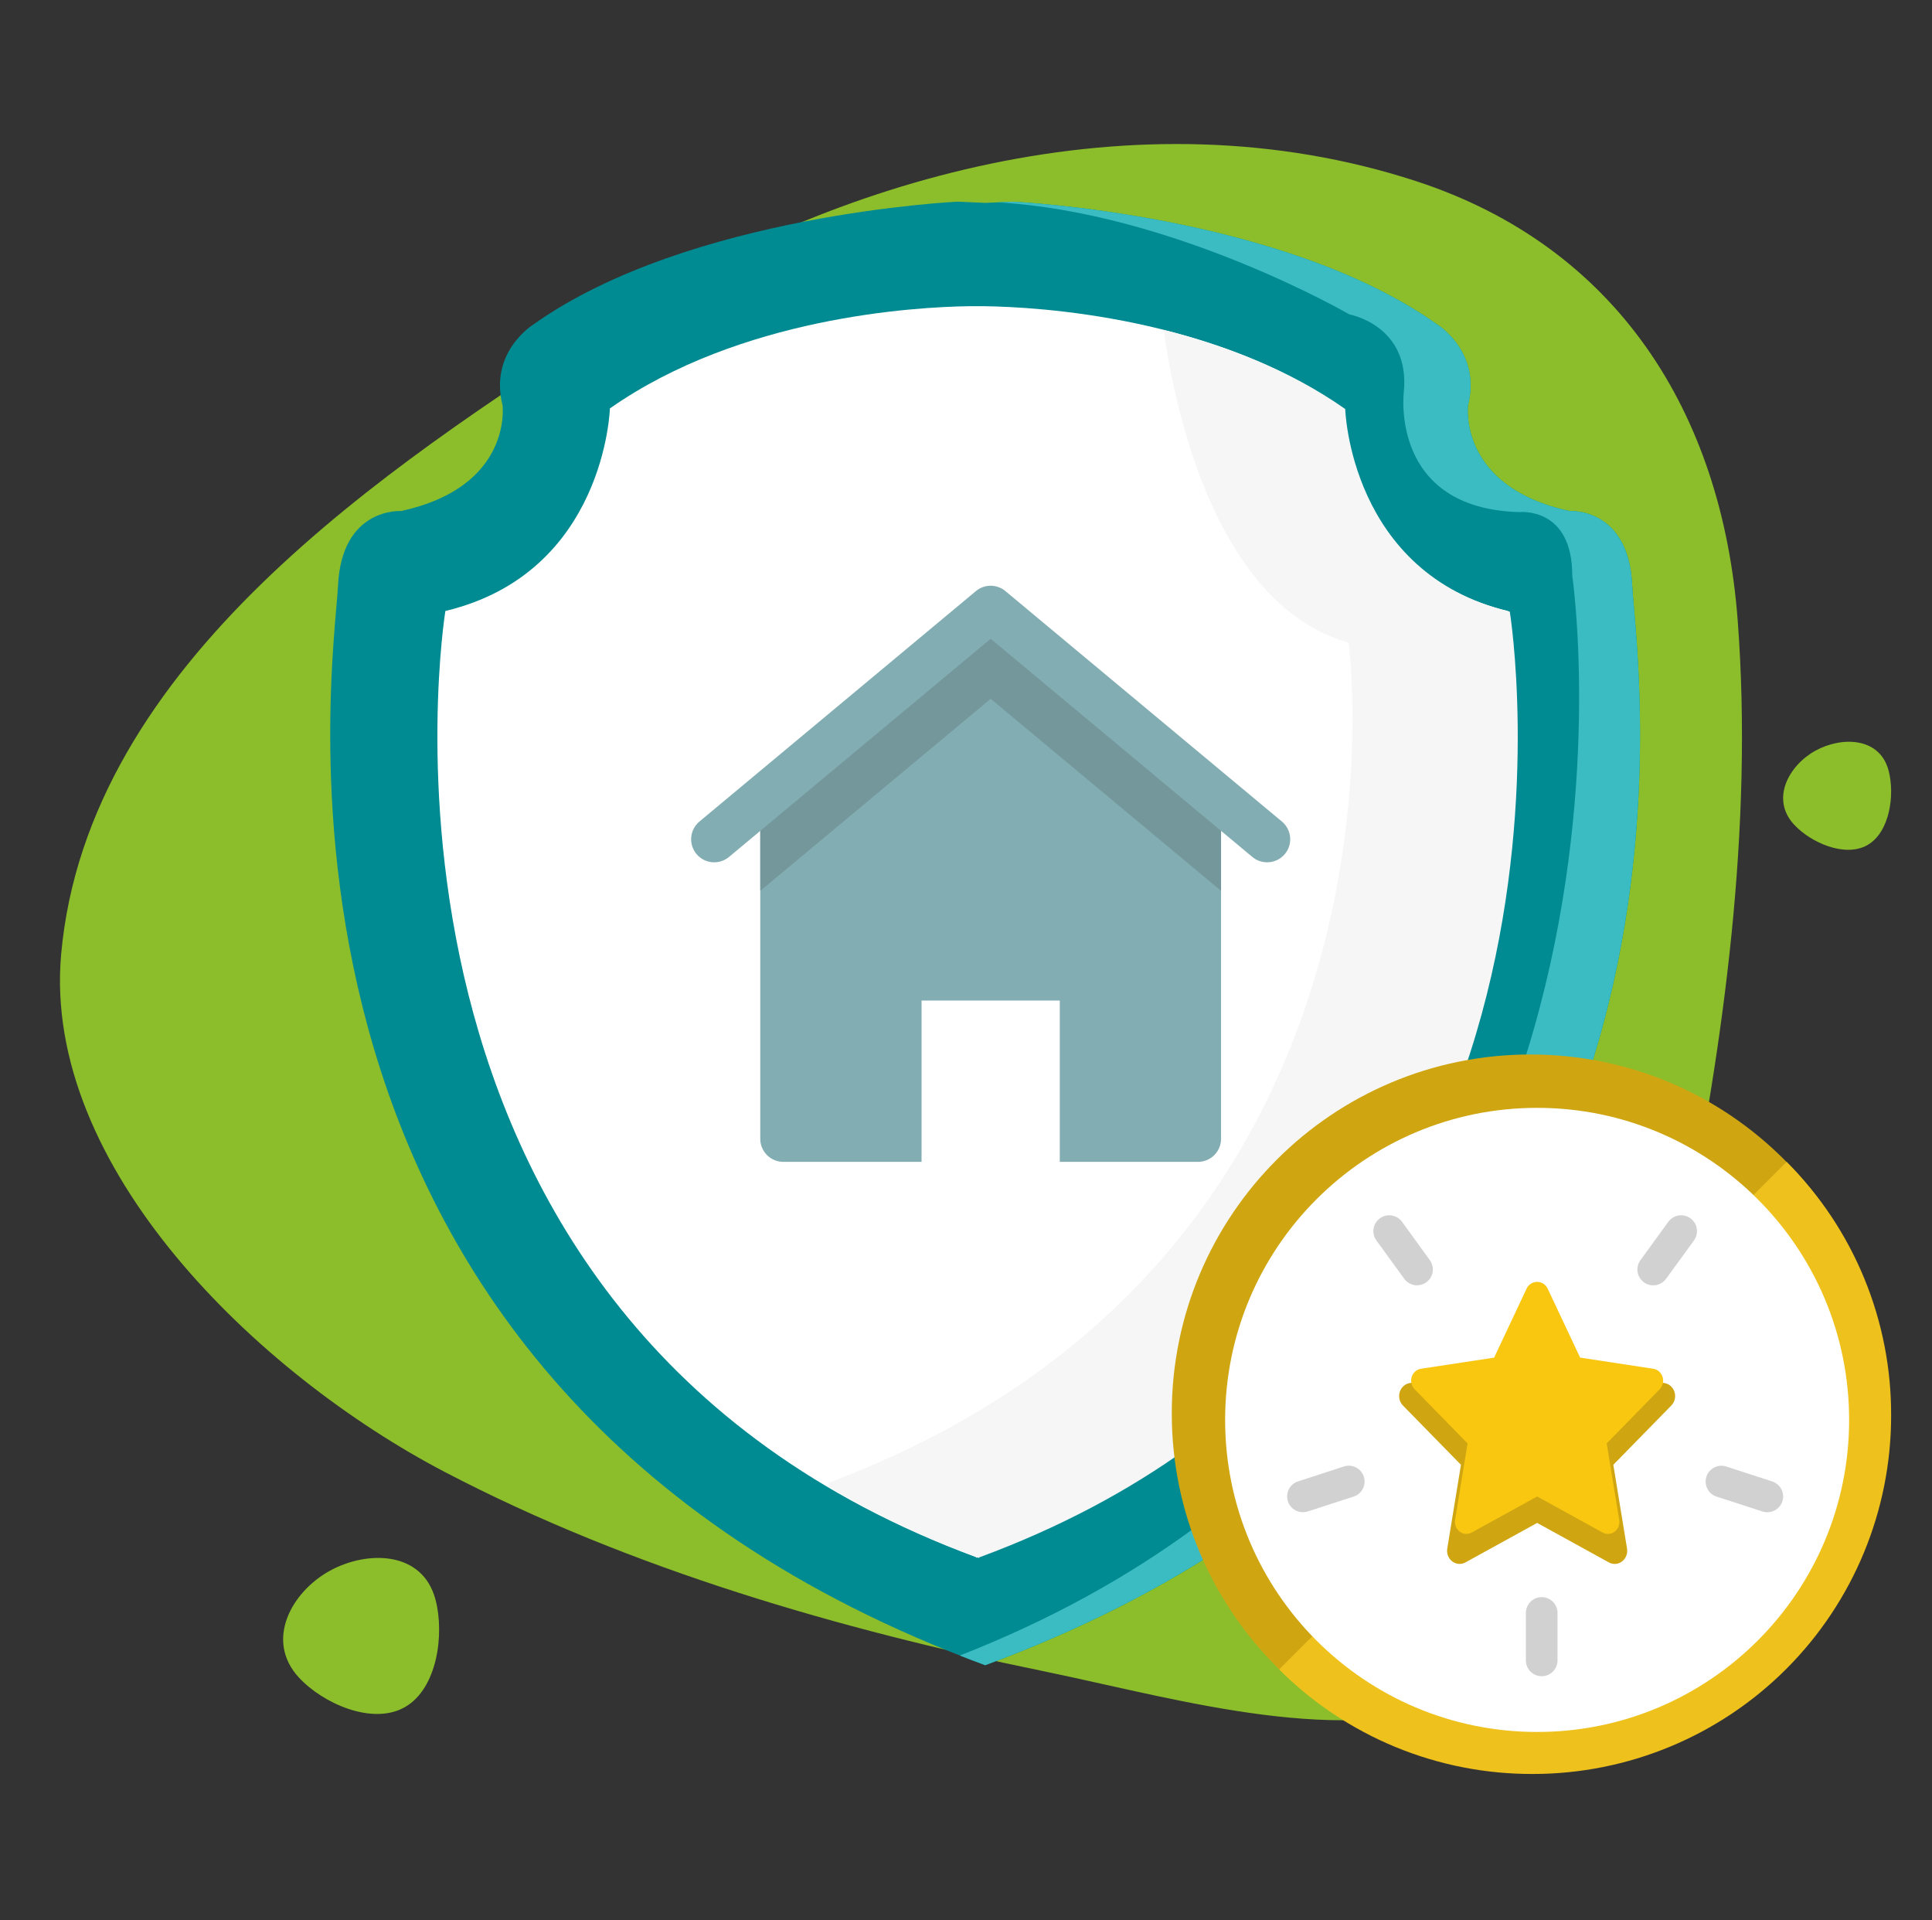 <svg xmlns="http://www.w3.org/2000/svg" width="161" height="160" fill="none" viewBox="0 0 161 160">
    <rect x="0" y="0" width="161" height="160" fill="#333333" stroke="none"/>
    <path fill="#8CBE2B" fill-rule="evenodd" d="M37.067 122.643c-15.565-8.138-33.568-25.419-31.97-43.152C7.29 55.2 32.295 38.961 50.476 27.154l.564-.367c18.256-11.846 43.547-19.33 66.975-11.692 16.697 5.452 25.479 19.238 26.792 36.574 1.313 17.335-1.174 35.255-4.529 51.645-.343 1.676-.673 3.43-1.01 5.228v.001c-2.188 11.663-4.723 25.181-13.719 31.222-8.997 6.042-22.112 3.12-33.63.554-1.774-.395-3.51-.782-5.187-1.126-16.571-3.401-34.093-8.409-49.664-16.55zm-.768 10.661c.742 2.846.156 7.379-2.557 8.929-2.713 1.549-6.862-.321-8.841-2.473-2.838-3.08-.628-7.112 2.58-8.884 3.106-1.712 7.747-1.695 8.818 2.428zm119.32-62.896c1.879-1.073 2.285-4.21 1.771-6.181-.741-2.855-3.955-2.867-6.105-1.681-2.22 1.226-3.751 4.018-1.786 6.15 1.37 1.49 4.242 2.785 6.12 1.712z" clip-rule="evenodd"/>
    <path fill="#008B92" d="M136.019 48.785c-.303-6.547-5.219-6.207-5.219-6.207-9.329-2.012-8.468-8.803-8.468-8.803 1.146-4.504-2.609-6.77-2.609-6.77-12.926-9.165-35.317-10.202-35.317-10.202l-2.301.1-2.302-.1S57.417 17.84 44.491 27.006c0 0-3.756 2.265-2.61 6.769 0 0 .857 6.796-8.472 8.803 0 0-4.938-.322-5.242 6.225-.303 6.546-9.65 66.451 53.938 89.937 63.565-23.505 54.222-83.404 53.914-89.955z"/>
    <path fill="#fff" d="M125.658 50.905c-13.329-3.172-13.714-16.877-13.714-16.877-10.874-7.625-25.372-8.454-29.957-8.517h-1.205c-4.576.063-19.092.906-29.957 8.517 0 0-.385 13.692-13.71 16.877 0 0-9.614 58.953 44.224 78.833v.036h.095v-.036c53.833-19.88 44.224-78.833 44.224-78.833z"/>
    <path fill="#F6F6F6" d="M81.489 129.801h.095v-.036c53.833-19.858 44.232-78.806 44.232-78.806-13.329-3.171-13.714-16.88-13.714-16.88-4.721-3.317-10.135-5.347-15.123-6.588.657 4.929 3.828 22.816 15.404 26.05 0 0 6.918 51.143-43.308 69.99v.353c3.956 2.337 8.117 4.309 12.432 5.89l-.018.027z"/>
    <path fill="#3ABCC2" d="M136.019 48.785c-.303-6.547-5.219-6.207-5.219-6.207-9.329-2.012-8.468-8.803-8.468-8.803 1.147-4.504-2.609-6.77-2.609-6.77-12.926-9.165-35.317-10.202-35.317-10.202l-1.314.054c14.711.838 29.363 9.342 29.363 9.342s5.066.906 4.531 6.452c0 0-1.228 9.727 9.646 10.017 0 0 4.395-.48 4.39 5.292 0 0 9.727 66.193-51.038 89.974.698.272 1.4.544 2.116.806 63.57-23.505 54.227-83.404 53.919-89.955z"/>
    <path fill="#82ADB2" d="M82.555 50.725L63.356 66.724v28.159c0 .51.203.997.563 1.358.36.36.848.562 1.357.562h11.52v-13.44h11.52v13.44h11.518c.51 0 .998-.203 1.358-.563.36-.36.562-.848.562-1.357v-28.16L82.555 50.726z"/>
    <path fill="#74979B" d="M63.356 66.724v7.499l19.2-16 19.198 16v-7.5L82.555 50.726 63.356 66.724z"/>
    <path fill="#82ADB2" d="M105.594 71.844c-.449 0-.884-.156-1.229-.443l-21.81-18.18-21.808 18.18c-.194.161-.418.283-.659.358-.24.076-.494.102-.745.08-.252-.023-.496-.095-.72-.213-.223-.117-.421-.277-.583-.47-.162-.195-.284-.419-.359-.66-.075-.24-.102-.494-.079-.745.023-.252.095-.496.212-.72.118-.223.278-.421.472-.583l23.038-19.199c.346-.288.781-.446 1.231-.446.45 0 .885.158 1.23.446l23.039 19.199c.304.253.523.593.626.974.103.381.087.785-.048 1.157-.134.37-.38.692-.704.918-.324.227-.709.348-1.104.347z"/>
    <path fill="#CFA611" d="M127.545 147.649c16.511 0 29.896-13.385 29.896-29.896 0-16.511-13.385-29.896-29.896-29.896-16.512 0-29.897 13.385-29.897 29.896 0 16.511 13.385 29.896 29.897 29.896z"/>
    <path fill="#EEC11C" d="M148.887 96.803l-42.293 42.292c2.777 2.774 6.075 4.971 9.704 6.466 3.629 1.494 7.518 2.256 11.442 2.242 7.918 0 15.512-3.146 21.11-8.744 5.599-5.599 8.744-13.192 8.744-21.11.014-3.925-.747-7.813-2.242-11.443-1.494-3.629-3.691-6.927-6.465-9.703z"/>
    <path fill="#fff" d="M128.094 144.303c14.36 0 26-11.641 26-26 0-14.36-11.64-26-26-26-14.359 0-26 11.64-26 26 0 14.359 11.641 26 26 26z"/>
    <path fill="#D1D1D1" fill-rule="evenodd" d="M141.222 101.886c-.091-.148-.21-.276-.351-.378-.282-.206-.635-.292-.98-.238-.345.053-.655.242-.861.524l-2.325 3.199c-.207.283-.292.636-.238.982.054.345.243.656.526.862.283.206.636.292.982.237.346-.054.656-.243.862-.526l2.325-3.195c.103-.14.176-.299.217-.468.041-.168.048-.344.021-.515-.027-.171-.088-.336-.178-.484zm7.309 23.2c-.108.332-.344.608-.655.767-.312.158-.674.187-1.006.079l-3.766-1.222c-.171-.047-.332-.129-.471-.24-.139-.111-.254-.249-.339-.406-.084-.157-.136-.329-.152-.507-.015-.177.005-.356.06-.525.055-.169.144-.326.261-.46.117-.134.26-.243.421-.32.16-.077.335-.121.513-.129.178-.008.355.02.522.083l3.76 1.222c.333.107.61.341.769.652.16.311.19.673.083 1.006zm-20.056 14.572c-.35 0-.685-.138-.932-.386-.247-.247-.386-.582-.386-.932v-3.954c0-.349.139-.685.386-.932s.582-.386.932-.386c.349 0 .685.139.932.386s.386.583.386.932v3.954c0 .35-.139.685-.386.932-.247.248-.583.386-.932.386zm-13.482-38.15c.14-.102.299-.176.468-.217.169-.041.344-.048.515-.021.172.027.336.088.484.179.148.091.277.21.379.35l2.314 3.194c.206.283.29.636.236.981-.055.345-.244.655-.527.86-.283.206-.636.291-.981.236-.345-.055-.655-.244-.86-.527l-2.326-3.199c-.203-.283-.286-.635-.23-.98.056-.344.246-.652.528-.856zm-7.588 22.572c-.158.312-.187.673-.079 1.006.109.332.345.607.656.765.311.158.673.186 1.005.078l3.76-1.222c.172-.047.332-.129.472-.24.139-.111.254-.249.338-.406.085-.157.136-.329.152-.506.016-.178-.004-.356-.059-.526-.055-.169-.144-.326-.261-.46-.117-.134-.261-.243-.421-.32-.161-.077-.335-.121-.513-.129-.178-.008-.355.02-.522.083l-3.761 1.222c-.332.108-.608.344-.767.655z" clip-rule="evenodd"/>
    <path fill="#CFA611" d="M134.558 130.303c-.169 0-.336-.044-.486-.127l-5.976-3.29-5.975 3.29c-.173.094-.367.137-.561.122-.195-.015-.381-.086-.539-.206-.157-.12-.28-.284-.353-.473-.074-.19-.096-.397-.063-.598l1.141-6.979-4.836-4.94c-.14-.143-.238-.324-.285-.523-.047-.198-.04-.407.02-.601.061-.195.172-.368.321-.5.149-.132.33-.217.523-.247l6.681-1.017 2.988-6.349c.095-.171.232-.313.397-.412.164-.098.35-.15.539-.15.19 0 .376.052.54.15.164.099.301.241.397.412l2.988 6.349 6.68 1.017c.193.03.375.115.524.247.149.132.26.305.32.5.06.194.068.403.021.601-.047.199-.146.38-.286.523l-4.834 4.94 1.142 6.979c.025.157.018.319-.022.473-.04.154-.111.297-.209.419-.098.122-.221.22-.358.287-.138.068-.289.103-.441.103h.002z"/>
    <path fill="#F9C610" d="M133.996 127.803c-.155 0-.307-.04-.444-.116l-5.456-3.004-5.456 3.004c-.157.086-.335.125-.512.111-.178-.013-.348-.078-.492-.188-.144-.11-.255-.259-.323-.432-.067-.173-.087-.362-.057-.545l1.042-6.372-4.415-4.511c-.128-.131-.218-.296-.261-.477-.043-.182-.036-.372.019-.55.055-.177.156-.336.292-.456.137-.12.302-.198.479-.225l6.099-.929 2.728-5.797c.088-.156.212-.286.362-.376.151-.09.32-.137.493-.137s.343.047.493.137c.15.09.275.22.362.376l2.729 5.797 6.099.929c.176.027.342.105.478.225.136.12.238.279.293.456.055.178.061.368.018.55-.042.181-.133.346-.26.477l-4.414 4.511 1.042 6.372c.024.143.017.29-.019.431-.037.141-.102.271-.192.383-.089.111-.201.201-.327.262-.126.062-.263.094-.402.094h.002z"/>
</svg>
